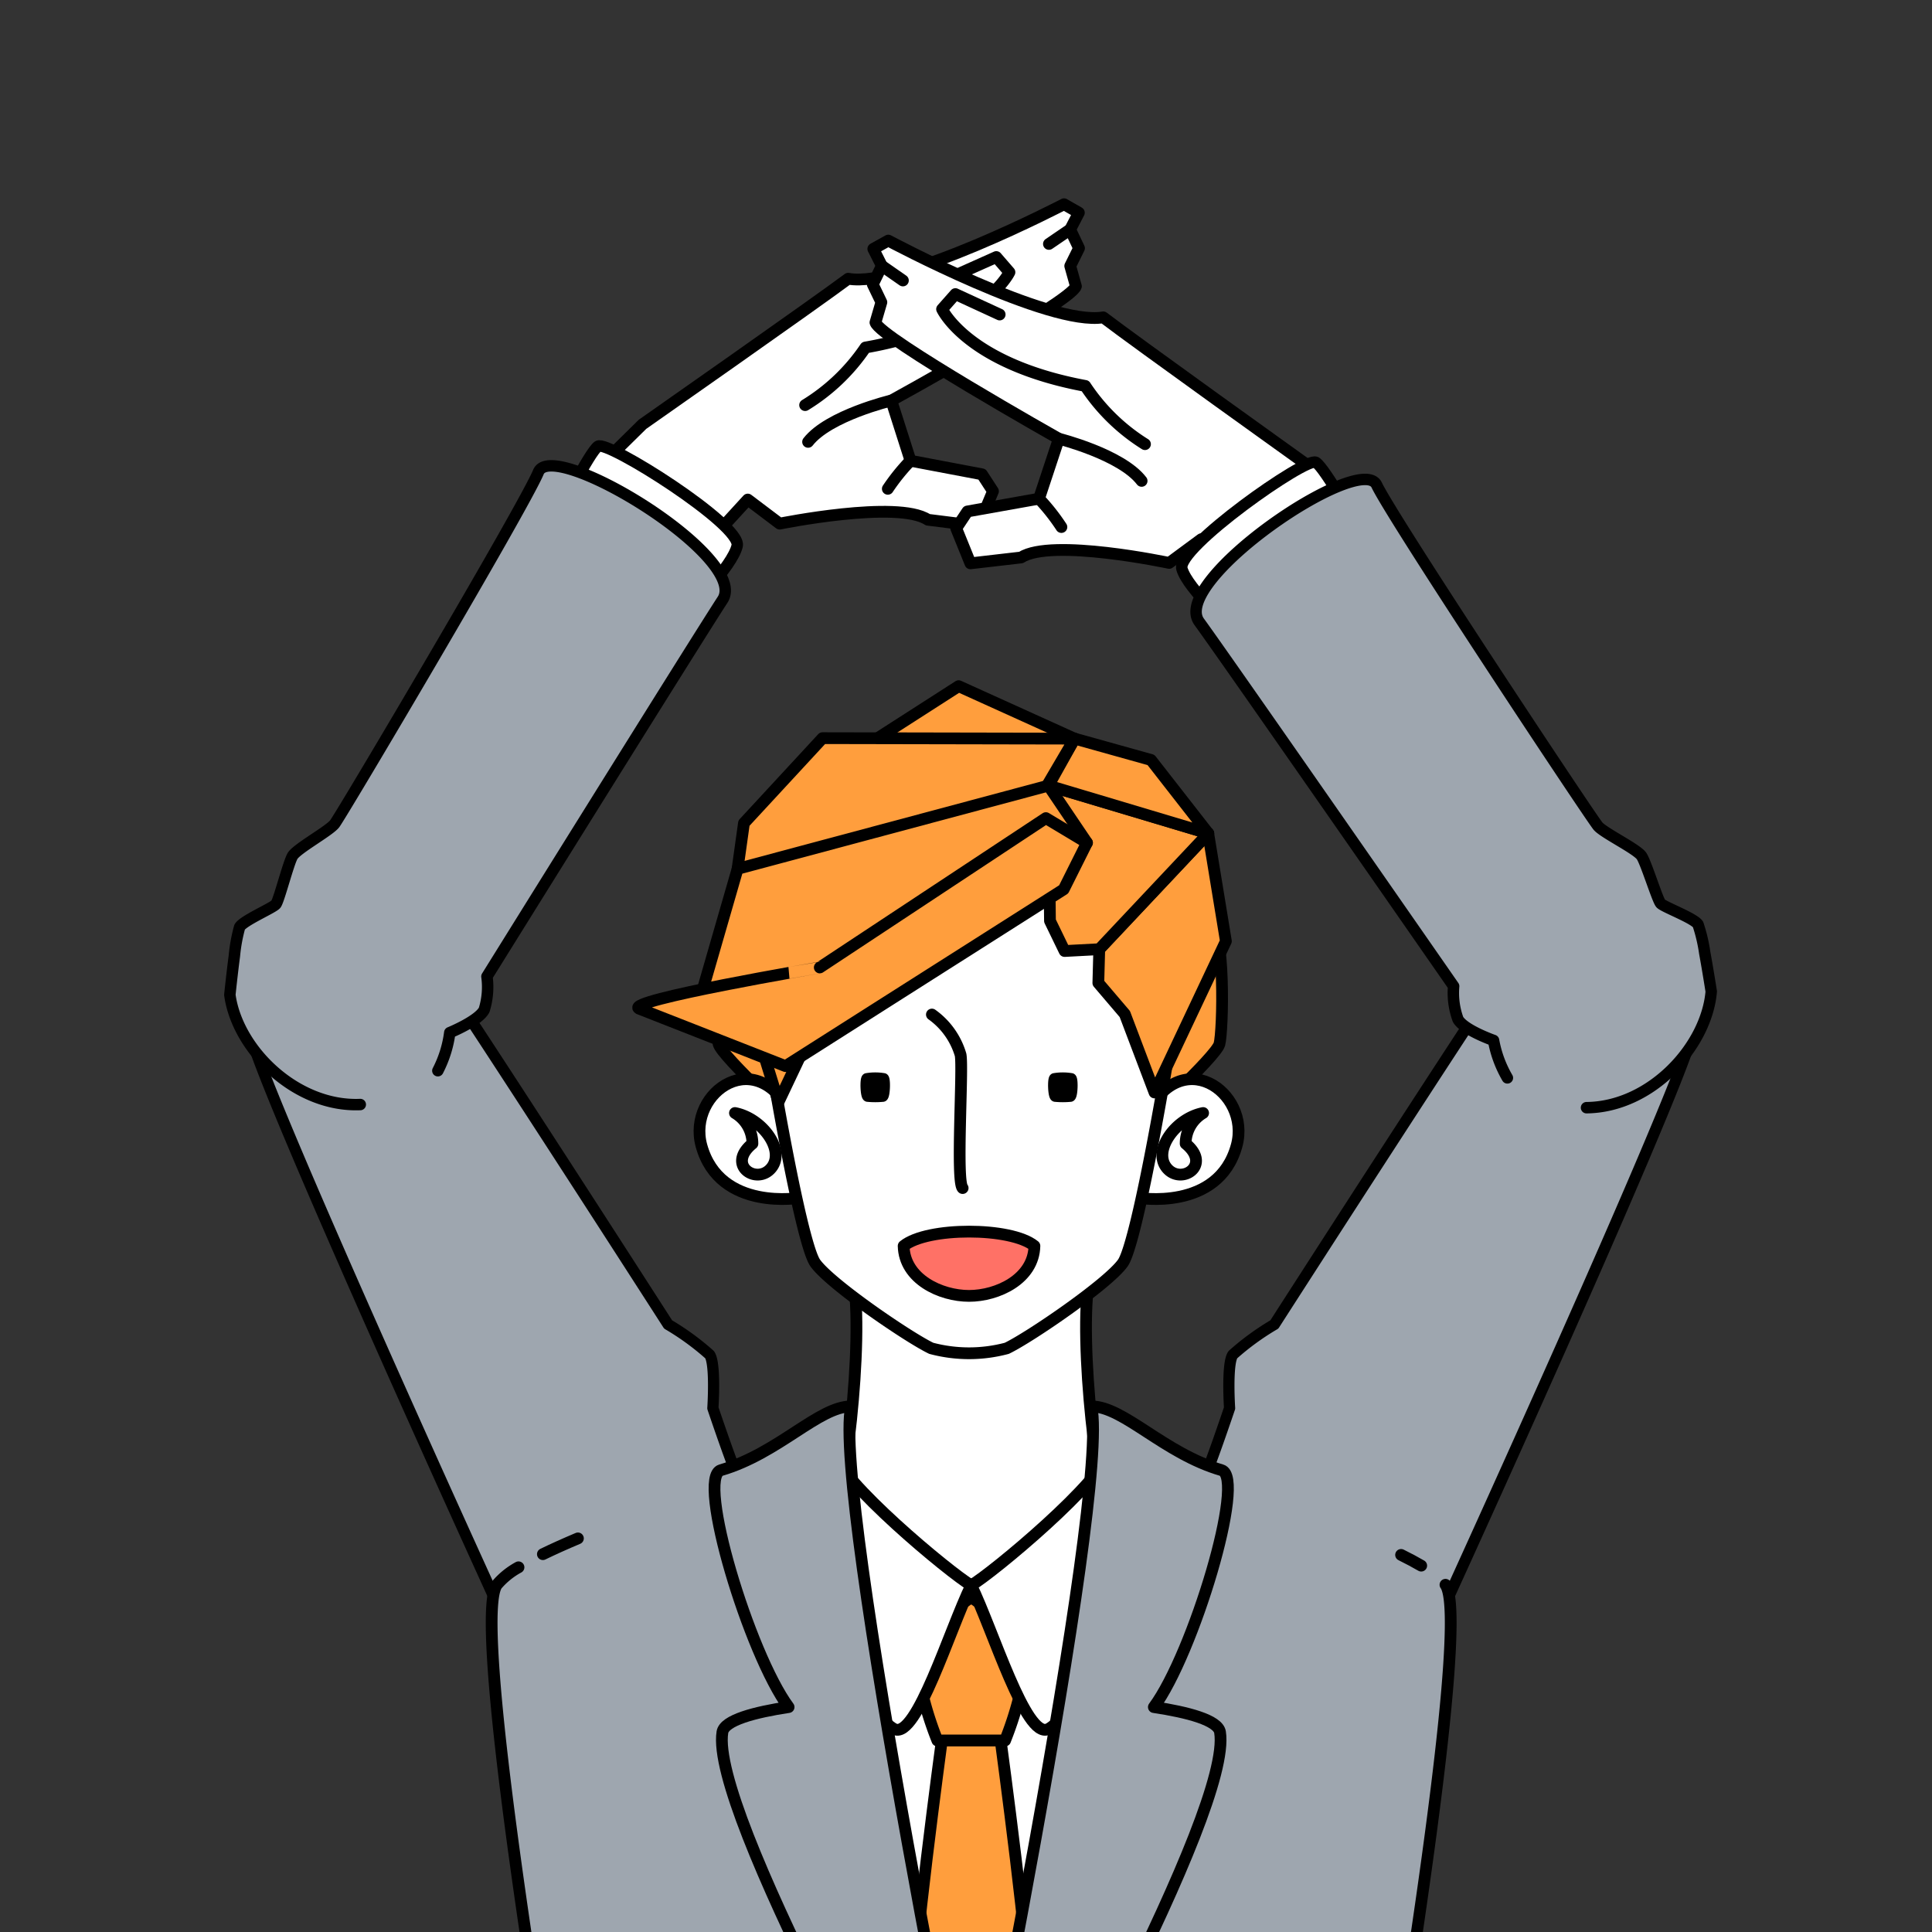 <svg xmlns="http://www.w3.org/2000/svg" xmlns:xlink="http://www.w3.org/1999/xlink" width="142" height="142" viewBox="0 0 142 142">
  <rect x="0" y="0" width="142" height="142" fill="#333333" stroke="none"/>
  <defs>
    <clipPath id="clip-path">
      <rect id="Rectangle_11260" data-name="Rectangle 11260" width="142" height="142" transform="translate(939 14584)" fill="#fff" stroke="#707070" stroke-width="1"/>
    </clipPath>
  </defs>
  <g id="Mask_Group_5239" data-name="Mask Group 5239" transform="translate(-939 -14584)" clip-path="url(#clip-path)">
    <g id="Group_7981" data-name="Group 7981" transform="translate(-583.506 14351.682)">
      <g id="Group_7915" data-name="Group 7915">
        <g id="Group_7910" data-name="Group 7910">
          <g id="Group_7909" data-name="Group 7909">
            <g id="Group_7908" data-name="Group 7908">
              <g id="Group_7907" data-name="Group 7907">
                <path id="Path_14546" data-name="Path 14546" d="M1612.54,350.173c-1.949-1.781-3.819-4.406-3.434-5.424a27.727,27.727,0,0,1,1.825-3.649c.309-.423,1.948-5.289,1.948-5.289s-.218-3.3.245-3.933a19.182,19.182,0,0,1,3.046-2.218s17.624-27.437,18.843-28.8c4.46-4.974,13.489,1.93,11.826,7.644s-17.87,41.2-17.87,41.2S1616.045,353.377,1612.54,350.173Z" fill="#9ea6af"/>
                <path id="Path_14547" data-name="Path 14547" d="M1646.839,308.505c-1.664,5.714-17.87,41.2-17.87,41.2s-12.924,3.676-16.429.472c-1.949-1.781-3.819-4.406-3.434-5.424a27.727,27.727,0,0,1,1.825-3.649c.309-.423,1.948-5.289,1.948-5.289s-.218-3.3.245-3.933a19.182,19.182,0,0,1,3.046-2.218s17.624-27.437,18.843-28.8" fill="none" stroke="#000" stroke-linecap="round" stroke-linejoin="round" stroke-width="0.823"/>
              </g>
            </g>
          </g>
        </g>
        <g id="Group_7914" data-name="Group 7914">
          <g id="Group_7913" data-name="Group 7913">
            <g id="Group_7912" data-name="Group 7912">
              <g id="Group_7911" data-name="Group 7911">
                <path id="Path_14548" data-name="Path 14548" d="M1575.242,350.173c1.949-1.781,3.818-4.406,3.434-5.424a27.849,27.849,0,0,0-1.825-3.649c-.309-.423-1.949-5.289-1.949-5.289s.219-3.3-.245-3.933a19.138,19.138,0,0,0-3.046-2.218s-17.623-27.437-18.842-28.8c-4.46-4.974-13.489,1.93-11.826,7.644s17.87,41.2,17.87,41.2S1571.737,353.377,1575.242,350.173Z" fill="#9ea6af"/>
                <path id="Path_14549" data-name="Path 14549" d="M1540.943,308.505c1.663,5.714,17.87,41.2,17.87,41.2s12.924,3.676,16.429.472c1.949-1.781,3.818-4.406,3.434-5.424a27.849,27.849,0,0,0-1.825-3.649c-.309-.423-1.949-5.289-1.949-5.289s.219-3.3-.245-3.933a19.138,19.138,0,0,0-3.046-2.218s-17.623-27.437-18.842-28.8" fill="none" stroke="#000" stroke-linecap="round" stroke-linejoin="round" stroke-width="0.823"/>
              </g>
            </g>
          </g>
        </g>
      </g>
      <g id="Group_7918" data-name="Group 7918">
        <g id="Group_7917" data-name="Group 7917">
          <g id="Group_7916" data-name="Group 7916">
            <path id="Path_14550" data-name="Path 14550" d="M1603.05,324.857h-18.318c1.576,2.177.225,15.4-.751,18.18l9.91,23.407,9.91-23.407C1602.825,340.258,1601.474,327.034,1603.05,324.857Z" fill="#fff"/>
            <path id="Path_14551" data-name="Path 14551" d="M1603.05,324.857h-18.318c1.576,2.177.225,15.4-.751,18.18l9.91,23.407,9.91-23.407C1602.825,340.258,1601.474,327.034,1603.05,324.857Z" fill="none" stroke="#000" stroke-linecap="round" stroke-linejoin="round" stroke-width="0.864"/>
          </g>
        </g>
      </g>
      <g id="Group_7950" data-name="Group 7950">
        <g id="Group_7936" data-name="Group 7936">
          <g id="Group_7922" data-name="Group 7922">
            <g id="Group_7921" data-name="Group 7921">
              <g id="Group_7920" data-name="Group 7920">
                <g id="Group_7919" data-name="Group 7919">
                  <path id="Path_14552" data-name="Path 14552" d="M1611.35,299.75c-1.108-.632-34.135-.632-35.243,0-1.25.712-1.042,8.378-.782,9.309s5.938,6.133,5.938,6.133h24.931s5.677-5.2,5.938-6.133S1612.6,300.462,1611.35,299.75Z" fill="#ff9e3d"/>
                  <path id="Path_14553" data-name="Path 14553" d="M1611.35,299.75c-1.108-.632-34.135-.632-35.243,0-1.25.712-1.042,8.378-.782,9.309s5.938,6.133,5.938,6.133h24.931s5.677-5.2,5.938-6.133S1612.6,300.462,1611.35,299.75Z" fill="none" stroke="#000" stroke-linecap="round" stroke-linejoin="round" stroke-width="0.864"/>
                </g>
              </g>
            </g>
          </g>
          <g id="Group_7935" data-name="Group 7935">
            <g id="Group_7928" data-name="Group 7928">
              <g id="Group_7927" data-name="Group 7927">
                <g id="Group_7926" data-name="Group 7926">
                  <g id="Group_7925" data-name="Group 7925">
                    <g id="Group_7924" data-name="Group 7924">
                      <g id="Group_7923" data-name="Group 7923">
                        <path id="Path_14554" data-name="Path 14554" d="M1606.616,314.572c2.552-5.707,7.864-2.005,6.782,1.947-1.344,4.9-7.319,3.828-7.319,3.828Z" fill="#fff"/>
                        <path id="Path_14555" data-name="Path 14555" d="M1606.616,314.572c2.552-5.707,7.864-2.005,6.782,1.947-1.344,4.9-7.319,3.828-7.319,3.828Z" fill="none" stroke="#000" stroke-linecap="round" stroke-linejoin="round" stroke-width="0.864"/>
                        <path id="Path_14556" data-name="Path 14556" d="M1610.933,314.124c-2.04.4-3.722,2.755-2.671,4.038s3.344-.189,1.389-1.787A2.609,2.609,0,0,1,1610.933,314.124Z" fill="#fff"/>
                        <path id="Path_14557" data-name="Path 14557" d="M1610.933,314.124c-2.04.4-3.722,2.755-2.671,4.038s3.344-.189,1.389-1.787A2.609,2.609,0,0,1,1610.933,314.124Z" fill="none" stroke="#000" stroke-linecap="round" stroke-linejoin="round" stroke-width="0.864"/>
                      </g>
                    </g>
                  </g>
                </g>
              </g>
            </g>
            <g id="Group_7934" data-name="Group 7934">
              <g id="Group_7933" data-name="Group 7933">
                <g id="Group_7932" data-name="Group 7932">
                  <g id="Group_7931" data-name="Group 7931">
                    <g id="Group_7930" data-name="Group 7930">
                      <g id="Group_7929" data-name="Group 7929">
                        <path id="Path_14558" data-name="Path 14558" d="M1580.842,314.572c-2.551-5.707-7.864-2.005-6.782,1.947,1.344,4.9,7.319,3.828,7.319,3.828Z" fill="#fff"/>
                        <path id="Path_14559" data-name="Path 14559" d="M1580.842,314.572c-2.551-5.707-7.864-2.005-6.782,1.947,1.344,4.9,7.319,3.828,7.319,3.828Z" fill="none" stroke="#000" stroke-linecap="round" stroke-linejoin="round" stroke-width="0.864"/>
                        <path id="Path_14560" data-name="Path 14560" d="M1576.525,314.124c2.04.4,3.723,2.755,2.671,4.038s-3.344-.189-1.388-1.787A2.612,2.612,0,0,0,1576.525,314.124Z" fill="#fff"/>
                        <path id="Path_14561" data-name="Path 14561" d="M1576.525,314.124c2.04.4,3.723,2.755,2.671,4.038s-3.344-.189-1.388-1.787A2.612,2.612,0,0,0,1576.525,314.124Z" fill="none" stroke="#000" stroke-linecap="round" stroke-linejoin="round" stroke-width="0.864"/>
                      </g>
                    </g>
                  </g>
                </g>
              </g>
            </g>
          </g>
        </g>
        <g id="Group_7937" data-name="Group 7937">
          <path id="Path_14562" data-name="Path 14562" d="M1578.393,305.443c.467,3.567,2.935,18.168,4.036,19.709s6.838,5.46,8.526,6.267a10.777,10.777,0,0,0,5.547,0c1.688-.807,7.426-4.726,8.527-6.267s3.569-16.142,4.036-19.709C1612.041,282.7,1575.417,282.7,1578.393,305.443Z" fill="#fff"/>
          <path id="Path_14563" data-name="Path 14563" d="M1578.393,305.443c.467,3.567,2.935,18.168,4.036,19.709s6.838,5.46,8.526,6.267a10.777,10.777,0,0,0,5.547,0c1.688-.807,7.426-4.726,8.527-6.267s3.569-16.142,4.036-19.709C1612.041,282.7,1575.417,282.7,1578.393,305.443Z" fill="none" stroke="#000" stroke-linecap="round" stroke-linejoin="round" stroke-width="0.864"/>
          <path id="Path_14564" data-name="Path 14564" d="M1591,306.886a5.558,5.558,0,0,1,2.108,2.962c.2,1-.351,9.288.151,9.791" fill="none" stroke="#000" stroke-linecap="round" stroke-linejoin="round" stroke-width="0.864"/>
          <path id="Path_14565" data-name="Path 14565" d="M1588.923,323.893c.054,2.43,2.715,3.672,4.806,3.672s4.752-1.242,4.806-3.672C1596.807,322.489,1590.651,322.489,1588.923,323.893Z" fill="#ff7166"/>
          <path id="Path_14566" data-name="Path 14566" d="M1588.923,323.893c.054,2.43,2.715,3.672,4.806,3.672s4.752-1.242,4.806-3.672C1596.807,322.489,1590.651,322.489,1588.923,323.893Z" fill="none" stroke="#000" stroke-linecap="round" stroke-linejoin="round" stroke-width="0.864"/>
        </g>
        <g id="Group_7941" data-name="Group 7941">
          <g id="Group_7940" data-name="Group 7940">
            <g id="Group_7939" data-name="Group 7939">
              <g id="Group_7938" data-name="Group 7938">
                <path id="Path_14567" data-name="Path 14567" d="M1603.3,302.082l-.067,2.484,1.946,2.283,2.184,5.765,5.245-11.119-1.3-7.925Z" fill="#ff9e3d"/>
                <path id="Path_14568" data-name="Path 14568" d="M1603.3,302.082l-.067,2.484,1.946,2.283,2.184,5.765,5.245-11.119-1.3-7.925Z" fill="none" stroke="#000" stroke-linecap="round" stroke-linejoin="round" stroke-width="0.864"/>
                <path id="Path_14569" data-name="Path 14569" d="M1611.315,293.571l-8.011,8.512-2.551.134L1599.678,300l-.115-9.944Z" fill="#ff9e3d"/>
                <path id="Path_14570" data-name="Path 14570" d="M1611.315,293.571l-8.011,8.512-2.551.134L1599.678,300l-.115-9.944Z" fill="none" stroke="#000" stroke-linecap="round" stroke-linejoin="round" stroke-width="0.864"/>
                <path id="Path_14571" data-name="Path 14571" d="M1601.492,286.606l5.611,1.567,4.213,5.4-11.752-3.514Z" fill="#ff9e3d"/>
                <path id="Path_14572" data-name="Path 14572" d="M1601.492,286.606l5.611,1.567,4.213,5.4-11.752-3.514Z" fill="none" stroke="#000" stroke-linecap="round" stroke-linejoin="round" stroke-width="0.864"/>
                <path id="Path_14573" data-name="Path 14573" d="M1585.645,287.45l7.32-4.7,8.527,3.861-8.393,3.054Z" fill="#ff9e3d"/>
                <path id="Path_14574" data-name="Path 14574" d="M1585.645,287.45l7.32-4.7,8.527,3.861-8.393,3.054Z" fill="none" stroke="#000" stroke-linecap="round" stroke-linejoin="round" stroke-width="0.864"/>
                <path id="Path_14575" data-name="Path 14575" d="M1576.716,296.174l.47-3.356,5.775-6.247,18.53.036-4.5,7.668Z" fill="#ff9e3d"/>
                <path id="Path_14576" data-name="Path 14576" d="M1576.716,296.174l.47-3.356,5.775-6.247,18.53.036-4.5,7.668Z" fill="none" stroke="#000" stroke-linecap="round" stroke-linejoin="round" stroke-width="0.864"/>
                <path id="Path_14577" data-name="Path 14577" d="M1602.4,294.26l-2.835-4.2-22.847,6.117-2.82,9.77,9.568.1Z" fill="#ff9e3d"/>
                <path id="Path_14578" data-name="Path 14578" d="M1602.4,294.26l-2.835-4.2-22.847,6.117-2.82,9.77,9.568.1Z" fill="none" stroke="#000" stroke-linecap="round" stroke-linejoin="round" stroke-width="0.864"/>
                <path id="Path_14579" data-name="Path 14579" d="M1582.525,307.406l-2.8,5.91-1.7-5.51Z" fill="#ff9e3d"/>
                <path id="Path_14580" data-name="Path 14580" d="M1582.525,307.406l-2.8,5.91-1.7-5.51Z" fill="none" stroke="#000" stroke-linecap="round" stroke-linejoin="round" stroke-width="0.864"/>
                <path id="Path_14581" data-name="Path 14581" d="M1569.465,306.447l10.776,4.23,20.445-12.992,1.712-3.425-3.021-1.812-16.618,10.978S1568.4,305.852,1569.465,306.447Z" fill="#ff9e3d"/>
                <path id="Path_14582" data-name="Path 14582" d="M1569.465,306.447l10.776,4.23,20.445-12.992,1.712-3.425-3.021-1.812-16.618,10.978S1568.4,305.852,1569.465,306.447Z" fill="none" stroke="#000" stroke-linecap="round" stroke-linejoin="round" stroke-width="0.864"/>
              </g>
            </g>
          </g>
        </g>
        <g id="Group_7945" data-name="Group 7945">
          <g id="Group_7944" data-name="Group 7944">
            <g id="Group_7943" data-name="Group 7943">
              <g id="Group_7942" data-name="Group 7942">
                <path id="Path_14583" data-name="Path 14583" d="M1586.2,311.557a3.806,3.806,0,0,1,1.269,0c.14.071.1,1.345-.071,1.38a5.908,5.908,0,0,1-1.128,0C1586.1,312.9,1586.06,311.628,1586.2,311.557Z" stroke="#000" stroke-linecap="round" stroke-linejoin="round" stroke-width="0.729"/>
              </g>
            </g>
          </g>
        </g>
        <g id="Group_7949" data-name="Group 7949">
          <g id="Group_7948" data-name="Group 7948">
            <g id="Group_7947" data-name="Group 7947">
              <g id="Group_7946" data-name="Group 7946">
                <path id="Path_14584" data-name="Path 14584" d="M1601.257,311.557a3.806,3.806,0,0,0-1.269,0c-.14.071-.1,1.345.071,1.38a5.908,5.908,0,0,0,1.128,0C1601.362,312.9,1601.4,311.628,1601.257,311.557Z" stroke="#000" stroke-linecap="round" stroke-linejoin="round" stroke-width="0.729"/>
              </g>
            </g>
          </g>
        </g>
      </g>
      <g id="Group_7965" data-name="Group 7965">
        <g id="Group_7964" data-name="Group 7964">
          <g id="Group_7963" data-name="Group 7963">
            <g id="Group_7962" data-name="Group 7962">
              <g id="Group_7961" data-name="Group 7961">
                <path id="Path_14585" data-name="Path 14585" d="M1604.042,338.9c-.324,2.16-8.611,8.987-10.152,9.936-1.512-.864-9.828-7.776-10.152-9.936-3.054,6.321-.83,12.923,1.512,16.886l8.64,37.8,8.64-37.8C1604.872,351.82,1607.1,345.218,1604.042,338.9Z" fill="#fff"/>
                <g id="Group_7951" data-name="Group 7951">
                  <path id="Path_14586" data-name="Path 14586" d="M1596.053,360.241l-2.163-1.067-2.162,1.067s-2.246,16.636-2.1,19.408,4.266,14.788,4.266,14.788,4.124-12.015,4.266-14.788S1596.053,360.241,1596.053,360.241Z" fill="#ff9e3d"/>
                  <path id="Path_14587" data-name="Path 14587" d="M1596.053,360.241l-2.163-1.067-2.162,1.067s-2.246,16.636-2.1,19.408,4.266,14.788,4.266,14.788,4.124-12.015,4.266-14.788S1596.053,360.241,1596.053,360.241Z" fill="none" stroke="#000" stroke-linecap="round" stroke-linejoin="round" stroke-width="0.864"/>
                  <path id="Path_14588" data-name="Path 14588" d="M1593.89,349.719s-4.123,2.7-4.052,4.692a25.685,25.685,0,0,0,1.564,5.83h4.977a25.685,25.685,0,0,0,1.564-5.83C1598.014,352.421,1593.89,349.719,1593.89,349.719Z" fill="#ff9e3d"/>
                  <path id="Path_14589" data-name="Path 14589" d="M1593.89,349.719s-4.123,2.7-4.052,4.692a25.685,25.685,0,0,0,1.564,5.83h4.977a25.685,25.685,0,0,0,1.564-5.83C1598.014,352.421,1593.89,349.719,1593.89,349.719Z" fill="none" stroke="#000" stroke-linecap="round" stroke-linejoin="round" stroke-width="0.864"/>
                </g>
                <g id="Group_7952" data-name="Group 7952">
                  <path id="Path_14590" data-name="Path 14590" d="M1604.042,338.9c-.324,2.16-8.64,9.072-10.152,9.936,1.62,3.348,4,11.232,5.616,10.584S1608.686,348.509,1604.042,338.9Z" fill="#fff"/>
                  <path id="Path_14591" data-name="Path 14591" d="M1583.738,338.9c.324,2.16,8.64,9.072,10.152,9.936-1.62,3.348-4,11.232-5.616,10.584S1579.094,348.509,1583.738,338.9Z" fill="#fff"/>
                  <path id="Path_14592" data-name="Path 14592" d="M1604.042,338.9c-.324,2.16-8.64,9.072-10.152,9.936,1.62,3.348,4,11.232,5.616,10.584S1608.686,348.509,1604.042,338.9Z" fill="none" stroke="#000" stroke-linecap="round" stroke-linejoin="round" stroke-width="0.864"/>
                  <path id="Path_14593" data-name="Path 14593" d="M1583.738,338.9c.324,2.16,8.64,9.072,10.152,9.936-1.62,3.348-4,11.232-5.616,10.584S1579.094,348.509,1583.738,338.9Z" fill="none" stroke="#000" stroke-linecap="round" stroke-linejoin="round" stroke-width="0.864"/>
                </g>
                <g id="Group_7960" data-name="Group 7960">
                  <path id="Path_14594" data-name="Path 14594" d="M1622.03,413.118s.993-1.49.91-2.152a9.323,9.323,0,0,0-1.158-2.276s1.324-1.821,1.2-2.443-1.283-1.29-.995-3.162,9.072-51.12,6.768-54.288-21.456-8.64-24.48-10.512c-.446,22.231-8.528,49.812-10.385,55.876-1.857-6.064-9.938-33.645-10.384-55.876-3.024,1.872-22.176,7.344-24.48,10.512s6.48,52.416,6.768,54.288-.871,2.542-.995,3.162,1.2,2.443,1.2,2.443a9.322,9.322,0,0,0-1.159,2.276c-.082.662.911,2.152.911,2.152s-8.309,22.007-8.957,25.823c-.328,1.931,22.9,7.814,31.1,6.552,3.669-.564,5.3-6.945,5.992-10.666.691,3.721,2.324,10.1,5.993,10.666,8.2,1.262,31.431-4.621,31.1-6.552C1630.339,435.125,1622.03,413.118,1622.03,413.118Z" fill="#9ea6af"/>
                  <g id="Group_7953" data-name="Group 7953">
                    <line id="Line_1588" data-name="Line 1588" x1="0.734" y2="0.441" transform="translate(1602.041 396.02)" fill="none" stroke="#000" stroke-linecap="round" stroke-linejoin="round" stroke-width="0.864"/>
                    <path id="Path_14595" data-name="Path 14595" d="M1600.866,397.121s-3.012.955-3.159,1.47,2.351,1.323,2.351,1.323" fill="none" stroke="#000" stroke-linecap="round" stroke-linejoin="round" stroke-width="0.864"/>
                    <path id="Path_14596" data-name="Path 14596" d="M1626.964,347.392c-.438-.257-.934-.521-1.48-.79" fill="none" stroke="#000" stroke-linecap="round" stroke-linejoin="round" stroke-width="0.864"/>
                    <path id="Path_14597" data-name="Path 14597" d="M1560.615,347.513a5.634,5.634,0,0,0-1.589,1.284c-2.3,3.168,6.48,52.416,6.768,54.288s-.871,2.542-.995,3.162,1.2,2.443,1.2,2.443a9.322,9.322,0,0,0-1.159,2.276c-.082.662.911,2.152.911,2.152s-8.309,22.007-8.957,25.823c-.328,1.931,22.9,7.814,31.1,6.552,3.669-.564,5.3-6.945,5.992-10.666.691,3.721,2.324,10.1,5.993,10.666,8.2,1.262,31.431-4.621,31.1-6.552-.648-3.816-8.957-25.823-8.957-25.823s.993-1.49.91-2.152a9.323,9.323,0,0,0-1.158-2.276s1.324-1.821,1.2-2.443-1.283-1.29-.995-3.162,9.072-51.12,6.768-54.288" fill="none" stroke="#000" stroke-linecap="round" stroke-linejoin="round" stroke-width="0.864"/>
                    <path id="Path_14598" data-name="Path 14598" d="M1564.983,345.388c-.933.394-1.8.782-2.576,1.16" fill="none" stroke="#000" stroke-linecap="round" stroke-linejoin="round" stroke-width="0.864"/>
                    <line id="Line_1589" data-name="Line 1589" y1="37.152" transform="translate(1593.511 395.381)" fill="none" stroke="#000" stroke-linecap="round" stroke-linejoin="round" stroke-width="0.864"/>
                    <line id="Line_1590" data-name="Line 1590" x1="0.734" y2="0.44" transform="translate(1602.041 426.126)" fill="none" stroke="#000" stroke-linecap="round" stroke-linejoin="round" stroke-width="0.864"/>
                    <path id="Path_14599" data-name="Path 14599" d="M1600.866,427.228s-3.012.954-3.159,1.469,2.351,1.322,2.351,1.322" fill="none" stroke="#000" stroke-linecap="round" stroke-linejoin="round" stroke-width="0.864"/>
                    <path id="Path_14600" data-name="Path 14600" d="M1566.893,412.7a17.992,17.992,0,0,1,3.012-1.176" fill="none" stroke="#000" stroke-linecap="round" stroke-linejoin="round" stroke-width="0.864"/>
                    <line id="Line_1591" data-name="Line 1591" y1="0.515" x2="1.322" transform="translate(1571.521 410.565)" fill="none" stroke="#000" stroke-linecap="round" stroke-linejoin="round" stroke-width="0.864"/>
                    <path id="Path_14601" data-name="Path 14601" d="M1614.937,410.565a17.9,17.9,0,0,0,3.012,1.176" fill="none" stroke="#000" stroke-linecap="round" stroke-linejoin="round" stroke-width="0.864"/>
                    <line id="Line_1592" data-name="Line 1592" x2="1.322" y2="0.514" transform="translate(1619.566 412.182)" fill="none" stroke="#000" stroke-linecap="round" stroke-linejoin="round" stroke-width="0.864"/>
                  </g>
                  <g id="Group_7956" data-name="Group 7956">
                    <g id="Group_7954" data-name="Group 7954">
                      <path id="Path_14602" data-name="Path 14602" d="M1595.9,398.022a2.233,2.233,0,1,1,0,4.465A2.233,2.233,0,1,1,1595.9,398.022Z" fill="#9ea6af" stroke="#000" stroke-linecap="round" stroke-linejoin="round" stroke-width="0.864"/>
                      <path id="Path_14603" data-name="Path 14603" d="M1595.9,398.022a2.233,2.233,0,1,1,0,4.465A2.233,2.233,0,1,1,1595.9,398.022Z" fill="none" stroke="#000" stroke-linecap="round" stroke-linejoin="round" stroke-width="0.864"/>
                    </g>
                    <g id="Group_7955" data-name="Group 7955">
                      <path id="Path_14604" data-name="Path 14604" d="M1595.9,427.293a2.233,2.233,0,1,1,0,4.465A2.233,2.233,0,1,1,1595.9,427.293Z" fill="#9ea6af" stroke="#000" stroke-linecap="round" stroke-linejoin="round" stroke-width="0.864"/>
                      <path id="Path_14605" data-name="Path 14605" d="M1595.9,427.293a2.233,2.233,0,1,1,0,4.465A2.233,2.233,0,1,1,1595.9,427.293Z" fill="none" stroke="#000" stroke-linecap="round" stroke-linejoin="round" stroke-width="0.864"/>
                    </g>
                  </g>
                  <path id="Path_14606" data-name="Path 14606" d="M1580.468,357.787c-2.888-3.9-6.812-16.876-4.974-17.414,4.231-1.236,7.192-4.686,9.568-4.686-1.4,6.454,9.225,58.83,9.765,60.774s-1.944,2.808-3.348-.54-16.8-30.448-15.876-36.288C1575.743,358.748,1577.976,358.164,1580.468,357.787Z" fill="#9ea6af"/>
                  <g id="Group_7957" data-name="Group 7957">
                    <path id="Path_14607" data-name="Path 14607" d="M1580.468,357.787c-2.888-3.9-6.812-16.876-4.974-17.414,4.231-1.236,7.192-4.686,9.568-4.686-1.4,6.454,9.225,58.83,9.765,60.774s-1.944,2.808-3.348-.54-16.8-30.448-15.876-36.288C1575.743,358.748,1577.976,358.164,1580.468,357.787Z" fill="none" stroke="#000" stroke-linecap="round" stroke-linejoin="round" stroke-width="0.864"/>
                  </g>
                  <g id="Group_7959" data-name="Group 7959">
                    <path id="Path_14608" data-name="Path 14608" d="M1607.313,357.787c2.887-3.9,6.811-16.876,4.974-17.414-4.231-1.236-7.192-4.686-9.568-4.686,1.4,6.454-9.226,58.83-9.766,60.774s1.944,2.808,3.348-.54,16.8-30.448,15.876-36.288C1612.038,358.748,1609.805,358.164,1607.313,357.787Z" fill="#9ea6af"/>
                    <g id="Group_7958" data-name="Group 7958">
                      <path id="Path_14609" data-name="Path 14609" d="M1607.313,357.787c2.887-3.9,6.811-16.876,4.974-17.414-4.231-1.236-7.192-4.686-9.568-4.686,1.4,6.454-9.226,58.83-9.766,60.774s1.944,2.808,3.348-.54,16.8-30.448,15.876-36.288C1612.038,358.748,1609.805,358.164,1607.313,357.787Z" fill="none" stroke="#000" stroke-linecap="round" stroke-linejoin="round" stroke-width="0.864"/>
                    </g>
                  </g>
                </g>
              </g>
            </g>
          </g>
        </g>
      </g>
      <g id="Group_7980" data-name="Group 7980">
        <g id="Group_7968" data-name="Group 7968">
          <g id="Group_7967" data-name="Group 7967">
            <g id="Group_7966" data-name="Group 7966">
              <path id="Path_14610" data-name="Path 14610" d="M1571.729,275.3l5.737-6.266,2.345,1.771s8.659-1.756,10.892-.286l3.715.468,1.071-2.564-.809-1.245-5.252-.995-1.411-4.423s13.231-7.277,13.568-8.4l-.419-1.494.646-1.306-.65-1.373.639-1.235-1.092-.624s-11.885,6.19-15.863,5.476c-2.283,1.711-15.117,10.7-15.117,10.7l-6.635,6.533Z" fill="#fff"/>
              <path id="Path_14611" data-name="Path 14611" d="M1571.729,275.3l5.737-6.266,2.345,1.771s8.659-1.756,10.892-.286l3.715.468,1.071-2.564-.809-1.245-5.252-.995-1.411-4.423s13.231-7.277,13.568-8.4l-.419-1.494.646-1.306-.65-1.373.639-1.235-1.092-.624s-11.885,6.19-15.863,5.476c-2.283,1.711-15.117,10.7-15.117,10.7l-6.635,6.533Z" fill="none" stroke="#000" stroke-linecap="round" stroke-linejoin="round" stroke-width="0.864"/>
              <line id="Line_1593" data-name="Line 1593" x1="1.561" y2="1.064" transform="translate(1599.601 249.183)" fill="none" stroke="#000" stroke-linecap="round" stroke-linejoin="round" stroke-width="0.864"/>
              <path id="Path_14612" data-name="Path 14612" d="M1592.462,252.672l3.27-1.462.967,1.117s-1.874,4-10.583,5.532a14.415,14.415,0,0,1-4.434,4.234" fill="none" stroke="#000" stroke-linecap="round" stroke-linejoin="round" stroke-width="0.864"/>
              <path id="Path_14613" data-name="Path 14613" d="M1589.428,266.178a14.912,14.912,0,0,0-1.668,2.067" fill="none" stroke="#000" stroke-linecap="round" stroke-linejoin="round" stroke-width="0.864"/>
              <path id="Path_14614" data-name="Path 14614" d="M1588.017,261.755s-4.607,1.1-6.117,3.04" fill="none" stroke="#000" stroke-linecap="round" stroke-linejoin="round" stroke-width="0.864"/>
            </g>
          </g>
        </g>
        <g id="Group_7972" data-name="Group 7972">
          <g id="Group_7971" data-name="Group 7971">
            <g id="Group_7970" data-name="Group 7970">
              <g id="Group_7969" data-name="Group 7969">
                <path id="Path_14615" data-name="Path 14615" d="M1563.644,269.973s2.155-4.368,2.811-4.854,10.582,5.783,10.232,7.314-3.518,4.615-3.518,4.615Z" fill="#fff"/>
                <path id="Path_14616" data-name="Path 14616" d="M1563.644,269.973s2.155-4.368,2.811-4.854,10.582,5.783,10.232,7.314-3.518,4.615-3.518,4.615Z" fill="none" stroke="#000" stroke-linecap="round" stroke-linejoin="round" stroke-width="0.84"/>
                <path id="Path_14617" data-name="Path 14617" d="M1539.4,305.434a45.041,45.041,0,0,1,.718-4.975c.257-.472,2.442-1.409,2.665-1.681s.91-3,1.222-3.542,2.643-1.812,3.088-2.356,13.935-23.324,14.987-25.87,15.565,6.277,13.537,9.387-17.322,27.692-17.322,27.692a5.675,5.675,0,0,1-.2,2.448c-.4.807-2.531,1.676-2.531,1.676a4.948,4.948,0,0,1-.549,2.4c-.556.68-2.429-2.728-6.76,2.429C1547.185,314.318,1539.892,310.617,1539.4,305.434Z" fill="#9ea6af"/>
                <path id="Path_14618" data-name="Path 14618" d="M1548.986,313.5c-4.725.2-9.042-4.043-9.586-8.065,0,0,.153-1.493.332-2.85a12.041,12.041,0,0,1,.386-2.125c.257-.472,2.442-1.409,2.665-1.681s.91-3,1.222-3.542,2.643-1.812,3.088-2.356,13.935-23.324,14.987-25.87,15.565,6.277,13.537,9.387-17.322,27.692-17.322,27.692a5.675,5.675,0,0,1-.2,2.448c-.4.807-2.531,1.676-2.531,1.676a8.434,8.434,0,0,1-.876,2.8" fill="none" stroke="#000" stroke-linecap="round" stroke-linejoin="round" stroke-width="0.84"/>
              </g>
            </g>
          </g>
        </g>
        <g id="Group_7975" data-name="Group 7975">
          <g id="Group_7974" data-name="Group 7974">
            <g id="Group_7973" data-name="Group 7973">
              <path id="Path_14619" data-name="Path 14619" d="M1616.473,278.273l-5.67-6.326-2.364,1.746s-8.64-1.846-10.888-.4l-3.72.43-1.044-2.576.823-1.237,5.262-.939,1.457-4.407s-13.153-7.416-13.478-8.542l.435-1.489-.632-1.313.665-1.366-.626-1.242,1.1-.612s11.818,6.315,15.8,5.643c2.264,1.735,15,10.855,15,10.855l6.566,6.6Z" fill="#fff"/>
              <path id="Path_14620" data-name="Path 14620" d="M1616.473,278.273l-5.67-6.326-2.364,1.746s-8.64-1.846-10.888-.4l-3.72.43-1.044-2.576.823-1.237,5.262-.939,1.457-4.407s-13.153-7.416-13.478-8.542l.435-1.489-.632-1.313.665-1.366-.626-1.242,1.1-.612s11.818,6.315,15.8,5.643c2.264,1.735,15,10.855,15,10.855l6.566,6.6Z" fill="none" stroke="#000" stroke-linecap="round" stroke-linejoin="round" stroke-width="0.864"/>
              <line id="Line_1594" data-name="Line 1594" x2="1.55" y2="1.08" transform="translate(1587.319 251.853)" fill="none" stroke="#000" stroke-linecap="round" stroke-linejoin="round" stroke-width="0.864"/>
              <path id="Path_14621" data-name="Path 14621" d="M1595.98,255.433l-3.254-1.5-.978,1.107s1.832,4.019,10.524,5.643a14.421,14.421,0,0,0,4.389,4.28" fill="none" stroke="#000" stroke-linecap="round" stroke-linejoin="round" stroke-width="0.864"/>
              <path id="Path_14622" data-name="Path 14622" d="M1598.872,268.97a14.96,14.96,0,0,1,1.646,2.084" fill="none" stroke="#000" stroke-linecap="round" stroke-linejoin="round" stroke-width="0.864"/>
              <path id="Path_14623" data-name="Path 14623" d="M1600.329,264.563s4.595,1.15,6.085,3.1" fill="none" stroke="#000" stroke-linecap="round" stroke-linejoin="round" stroke-width="0.864"/>
            </g>
          </g>
        </g>
        <g id="Group_7979" data-name="Group 7979">
          <g id="Group_7978" data-name="Group 7978">
            <g id="Group_7977" data-name="Group 7977">
              <g id="Group_7976" data-name="Group 7976">
                <path id="Path_14624" data-name="Path 14624" d="M1622.277,271s-2.373-4.254-3.052-4.7-10.277,6.308-9.85,7.82,3.746,4.431,3.746,4.431Z" fill="#fff"/>
                <path id="Path_14625" data-name="Path 14625" d="M1622.277,271s-2.373-4.254-3.052-4.7-10.277,6.308-9.85,7.82,3.746,4.431,3.746,4.431Z" fill="none" stroke="#000" stroke-linecap="round" stroke-linejoin="round" stroke-width="0.84"/>
                <path id="Path_14626" data-name="Path 14626" d="M1648.28,305.193a45.2,45.2,0,0,0-.969-4.932c-.281-.458-2.51-1.283-2.746-1.544s-1.06-2.953-1.4-3.476-2.732-1.676-3.2-2.2-15.094-22.589-16.273-25.079-15.228,7.054-13.045,10.057,18.7,26.782,18.7,26.782a5.662,5.662,0,0,0,.322,2.435c.441.785,2.612,1.546,2.612,1.546a4.953,4.953,0,0,0,.669,2.369c.591.651,2.289-2.848,6.874,2.085C1640.953,314.458,1648.05,310.395,1648.28,305.193Z" fill="#9ea6af"/>
                <path id="Path_14627" data-name="Path 14627" d="M1639.113,313.732c4.729-.042,8.825-4.494,9.167-8.539,0,0-.229-1.483-.476-2.828a12.031,12.031,0,0,0-.493-2.1c-.281-.458-2.51-1.283-2.746-1.544s-1.06-2.953-1.4-3.476-2.732-1.676-3.2-2.2-15.094-22.589-16.273-25.079-15.228,7.054-13.045,10.057,18.7,26.782,18.7,26.782a5.662,5.662,0,0,0,.322,2.435c.441.785,2.612,1.546,2.612,1.546a8.443,8.443,0,0,0,1.016,2.755" fill="none" stroke="#000" stroke-linecap="round" stroke-linejoin="round" stroke-width="0.84"/>
              </g>
            </g>
          </g>
        </g>
      </g>
    </g>
  </g>
</svg>
